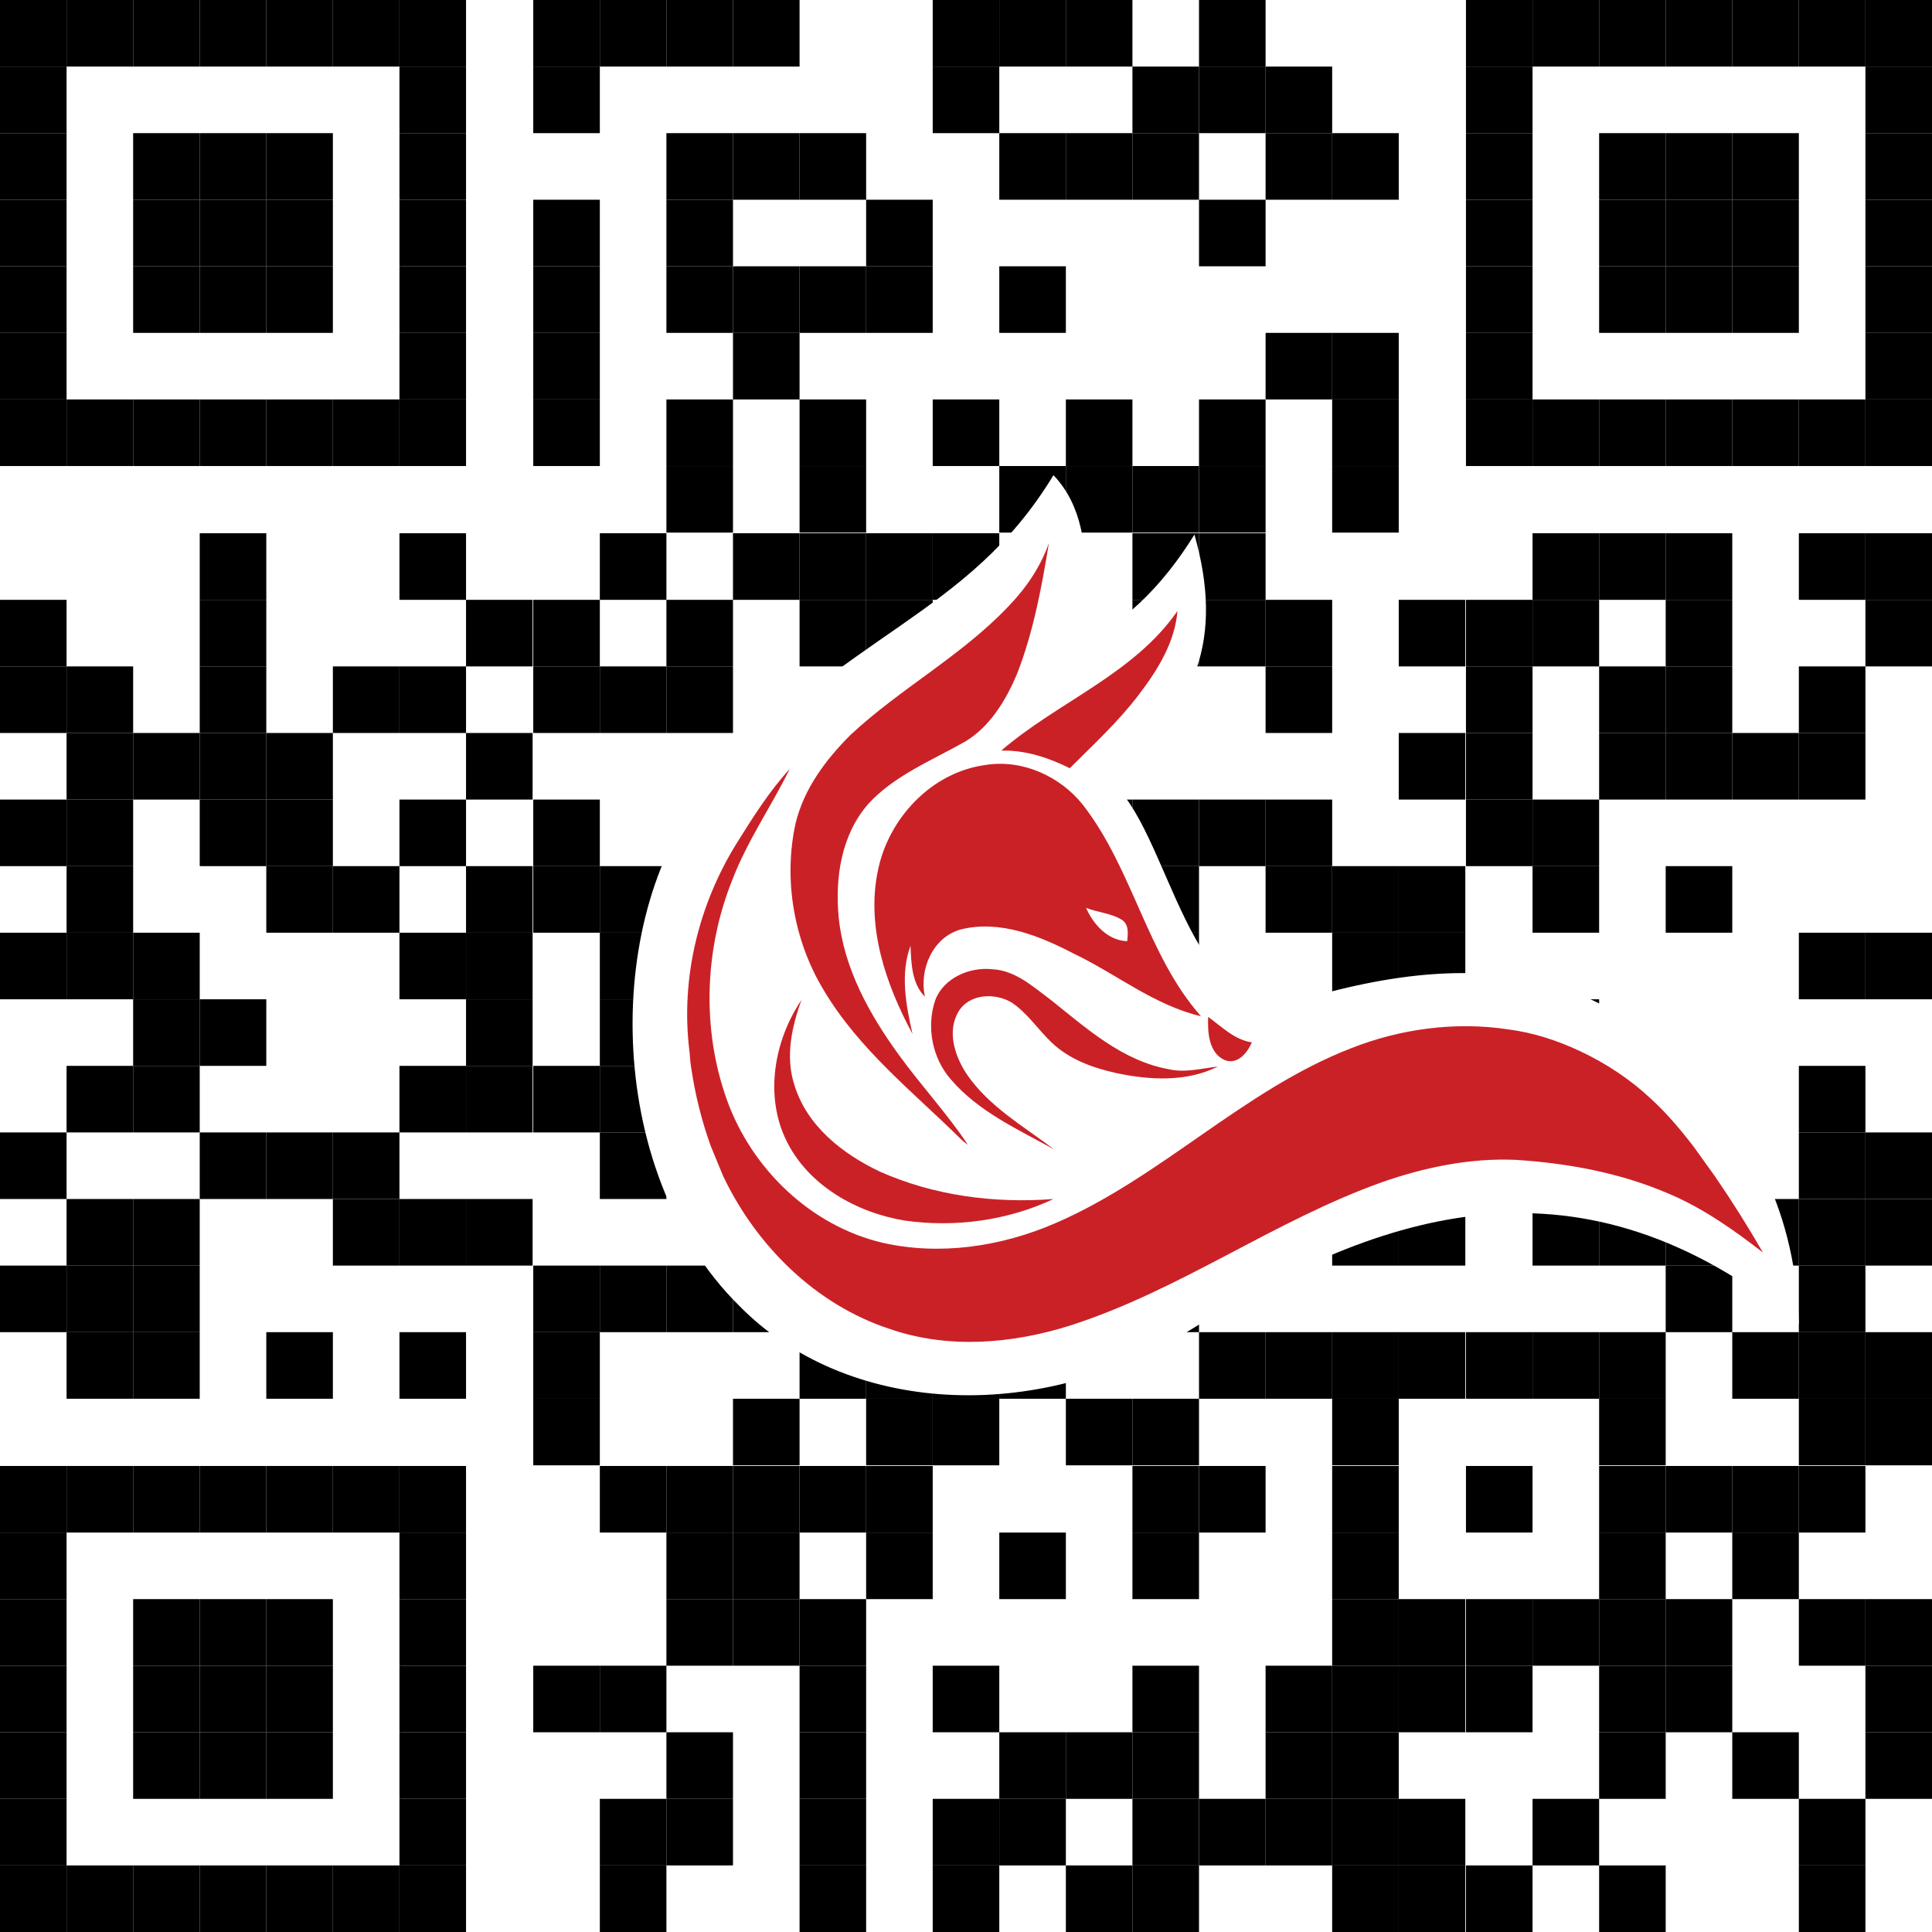 <?xml version="1.0" encoding="utf-8"?>
<!-- Generator: Adobe Illustrator 26.0.2, SVG Export Plug-In . SVG Version: 6.00 Build 0)  -->
<svg version="1.1" id="Layer_1" xmlns:ev="http://www.w3.org/2001/xml-events"
	 xmlns="http://www.w3.org/2000/svg" xmlns:xlink="http://www.w3.org/1999/xlink" x="0px" y="0px" viewBox="0 0 296 296"
	 style="enable-background:new 0 0 296 296;" xml:space="preserve">
<style type="text/css">
	.st0{fill:#FFFFFF;}
	.st1{fill:#CA2127;}
</style>
<rect x="0" y="0" class="st0" width="296" height="296"/>
<g>
	<g>
		<g>
			<rect id="p" width="10.2" height="10.2"/>
		</g>
		<g>
			<rect id="p_00000102518661090177220850000010878738186754186112_" y="10.2" width="10.2" height="10.2"/>
		</g>
		<g>
			<rect id="p_00000125571135669217678660000003570390531256670627_" y="20.4" width="10.2" height="10.2"/>
		</g>
		<g>
			<rect id="p_00000114796109306609135880000016066503926537538201_" y="30.6" width="10.2" height="10.2"/>
		</g>
		<g>
			<rect id="p_00000064351801243067122710000018091785865576765611_" y="40.8" width="10.2" height="10.2"/>
		</g>
		<g>
			<rect id="p_00000047033061133253834470000014803750628682736042_" y="51" width="10.2" height="10.2"/>
		</g>
		<g>
			<rect id="p_00000005946593105616998390000009804943478897251500_" y="61.2" width="10.2" height="10.2"/>
		</g>
		<g>
			<rect id="p_00000106146728796227544230000001957540753566832553_" y="91.9" width="10.2" height="10.2"/>
		</g>
		<g>
			<rect id="p_00000149365216784080560440000016995240653660036747_" y="102.1" width="10.2" height="10.2"/>
		</g>
		<g>
			<rect id="p_00000154386248287932385510000002978222030835527349_" y="122.5" width="10.2" height="10.2"/>
		</g>
		<g>
			<rect id="p_00000093157738473338290020000010687598542203948425_" y="142.9" width="10.2" height="10.2"/>
		</g>
		<g>
			<rect id="p_00000173119056268349670250000017655962237189343396_" y="173.5" width="10.2" height="10.2"/>
		</g>
		<g>
			<rect id="p_00000149366567150168768320000002125974478687536822_" y="193.9" width="10.2" height="10.2"/>
		</g>
		<g>
			<rect id="p_00000120534270463957184800000009047915942769493677_" y="224.6" width="10.2" height="10.2"/>
		</g>
		<g>
			<rect id="p_00000178910047959842404700000013658299988554178485_" y="234.8" width="10.2" height="10.2"/>
		</g>
		<g>
			<rect id="p_00000071544071377936035190000004337200491342238902_" y="245" width="10.2" height="10.2"/>
		</g>
		<g>
			<rect id="p_00000121962281094520626630000013197185291590985625_" y="255.2" width="10.2" height="10.2"/>
		</g>
		<g>
			<rect id="p_00000118392115638014916080000012789770225420905883_" y="265.4" width="10.2" height="10.2"/>
		</g>
		<g>
			<rect id="p_00000075873280011512616110000001337746250423578298_" y="275.6" width="10.2" height="10.2"/>
		</g>
		<g>
			<rect id="p_00000042006098729717881070000003241730756491379349_" y="285.8" width="10.2" height="10.2"/>
		</g>
		<g>
			<rect id="p_00000108301976314377972050000011584892393824278177_" x="10.2" width="10.2" height="10.2"/>
		</g>
		<g>
			<rect id="p_00000160899374780197130770000006209638358595035047_" x="10.2" y="61.2" width="10.2" height="10.2"/>
		</g>
		<g>
			<rect id="p_00000025408502244980917010000014340958331375621765_" x="10.2" y="102.1" width="10.2" height="10.2"/>
		</g>
		<g>
			<rect id="p_00000084516140813326657920000017944958649169155457_" x="10.2" y="112.3" width="10.2" height="10.2"/>
		</g>
		<g>
			<rect id="p_00000098219281029243498380000010937612527757036972_" x="10.2" y="122.5" width="10.2" height="10.2"/>
		</g>
		<g>
			<rect id="p_00000085964690593614743570000014698558272361631397_" x="10.2" y="132.7" width="10.2" height="10.2"/>
		</g>
		<g>
			<rect id="p_00000125590345615731446040000014455073202132908690_" x="10.2" y="142.9" width="10.2" height="10.2"/>
		</g>
		<g>
			<rect id="p_00000082327202772217159290000009901541445702966197_" x="10.2" y="163.3" width="10.2" height="10.2"/>
		</g>
		<g>
			<rect id="p_00000091015353559517671550000008230689115010128820_" x="10.2" y="183.7" width="10.2" height="10.2"/>
		</g>
		<g>
			<rect id="p_00000035506010677481262850000003270632782056675743_" x="10.2" y="193.9" width="10.2" height="10.2"/>
		</g>
		<g>
			<rect id="p_00000043426581860130301920000016516210393303321490_" x="10.2" y="204.1" width="10.2" height="10.2"/>
		</g>
		<g>
			<rect id="p_00000147205356568891370050000018046987187055373231_" x="10.2" y="224.6" width="10.2" height="10.2"/>
		</g>
		<g>
			<rect id="p_00000149364255454329902850000016117024894253391267_" x="10.2" y="285.8" width="10.2" height="10.2"/>
		</g>
		<g>
			<rect id="p_00000106116428982592322590000016352659627093249944_" x="20.4" width="10.2" height="10.2"/>
		</g>
		<g>
			<rect id="p_00000166665303143876486520000005272291987802777533_" x="20.4" y="20.4" width="10.2" height="10.2"/>
		</g>
		<g>
			<rect id="p_00000098218546695752919260000011722033721013058191_" x="20.4" y="30.6" width="10.2" height="10.2"/>
		</g>
		<g>
			<rect id="p_00000083796389129433445200000013815748303402527875_" x="20.4" y="40.8" width="10.2" height="10.2"/>
		</g>
		<g>
			<rect id="p_00000023257296078468302760000015013081138215644050_" x="20.4" y="61.2" width="10.2" height="10.2"/>
		</g>
		<g>
			<rect id="p_00000081615000757925711100000009398216214345258938_" x="20.4" y="112.3" width="10.2" height="10.2"/>
		</g>
		<g>
			<rect id="p_00000127749484025217873970000007786110680984965548_" x="20.4" y="142.9" width="10.2" height="10.2"/>
		</g>
		<g>
			<rect id="p_00000161633561954731672750000015775192890940380562_" x="20.4" y="153.1" width="10.2" height="10.2"/>
		</g>
		<g>
			<rect id="p_00000042010256957167834770000014129045920461490619_" x="20.4" y="163.3" width="10.2" height="10.2"/>
		</g>
		<g>
			<rect id="p_00000003804559057284039820000001699282766619007672_" x="20.4" y="183.7" width="10.2" height="10.2"/>
		</g>
		<g>
			<rect id="p_00000155829676045652160050000006429291701609048229_" x="20.4" y="193.9" width="10.2" height="10.2"/>
		</g>
		<g>
			<rect id="p_00000147936286213002131070000000564831366324474757_" x="20.4" y="204.1" width="10.2" height="10.2"/>
		</g>
		<g>
			<rect id="p_00000018218361813619379570000010566359149639378326_" x="20.4" y="224.6" width="10.2" height="10.2"/>
		</g>
		<g>
			<rect id="p_00000165237064991223533060000002296775833775379078_" x="20.4" y="245" width="10.2" height="10.2"/>
		</g>
		<g>
			<rect id="p_00000128473997994295986330000002980682635526546323_" x="20.4" y="255.2" width="10.2" height="10.2"/>
		</g>
		<g>
			<rect id="p_00000106147246182166248270000014642911218759495552_" x="20.4" y="265.4" width="10.2" height="10.2"/>
		</g>
		<g>
			<rect id="p_00000162345529275822048270000009491485418027378105_" x="20.4" y="285.8" width="10.2" height="10.2"/>
		</g>
		<g>
			<rect id="p_00000035503030128801599950000014881919598858707335_" x="30.6" width="10.2" height="10.2"/>
		</g>
		<g>
			<rect id="p_00000012438348024084888570000011653843014491539593_" x="30.6" y="20.4" width="10.2" height="10.2"/>
		</g>
		<g>
			<rect id="p_00000153706610859235273690000005400914277488810125_" x="30.6" y="30.6" width="10.2" height="10.2"/>
		</g>
		<g>
			<rect id="p_00000132048516515896550120000003080922931412050595_" x="30.6" y="40.8" width="10.2" height="10.2"/>
		</g>
		<g>
			<rect id="p_00000070838863798612347830000007684881607374663611_" x="30.6" y="61.2" width="10.2" height="10.2"/>
		</g>
		<g>
			<rect id="p_00000156563219842225945520000003356527712907269275_" x="30.6" y="81.7" width="10.2" height="10.2"/>
		</g>
		<g>
			<rect id="p_00000140006349045646606730000015777240922028013714_" x="30.6" y="91.9" width="10.2" height="10.2"/>
		</g>
		<g>
			<rect id="p_00000062878659784252014990000005214749239060440241_" x="30.6" y="102.1" width="10.2" height="10.2"/>
		</g>
		<g>
			<rect id="p_00000137101595204671998780000016956919108492216704_" x="30.6" y="112.3" width="10.2" height="10.2"/>
		</g>
		<g>
			<rect id="p_00000091723460176083075960000000099432413810207367_" x="30.6" y="122.5" width="10.2" height="10.2"/>
		</g>
		<g>
			<rect id="p_00000046341350007301394500000002349499525740418710_" x="30.6" y="153.1" width="10.2" height="10.2"/>
		</g>
		<g>
			<rect id="p_00000074409533382711700920000015653810461409025197_" x="30.6" y="173.5" width="10.2" height="10.2"/>
		</g>
		<g>
			<rect id="p_00000016053696405064964150000006136569630431277720_" x="30.6" y="224.6" width="10.2" height="10.2"/>
		</g>
		<g>
			<rect id="p_00000152949341785693085550000014489134776981779873_" x="30.6" y="245" width="10.2" height="10.2"/>
		</g>
		<g>
			<rect id="p_00000107576870885274593910000002434487874974590856_" x="30.6" y="255.2" width="10.2" height="10.2"/>
		</g>
		<g>
			<rect id="p_00000132796944333533178070000015592167816116910006_" x="30.6" y="265.4" width="10.2" height="10.2"/>
		</g>
		<g>
			<rect id="p_00000004513506936090215840000011110641603810236581_" x="30.6" y="285.8" width="10.2" height="10.2"/>
		</g>
		<g>
			<rect id="p_00000154400477725623156240000009630528446171412663_" x="40.8" width="10.2" height="10.2"/>
		</g>
		<g>
			<rect id="p_00000015350156818300029160000015021099032479293063_" x="40.8" y="20.4" width="10.2" height="10.2"/>
		</g>
		<g>
			<rect id="p_00000167377157943198860200000016851693529523561860_" x="40.8" y="30.6" width="10.2" height="10.2"/>
		</g>
		<g>
			<rect id="p_00000012432746344106527840000005794688149048115643_" x="40.8" y="40.8" width="10.2" height="10.2"/>
		</g>
		<g>
			<rect id="p_00000073721284404193167740000013396312277597916805_" x="40.8" y="61.2" width="10.2" height="10.2"/>
		</g>
		<g>
			<rect id="p_00000140005792403127575550000002754739747083365799_" x="40.8" y="112.3" width="10.2" height="10.2"/>
		</g>
		<g>
			<rect id="p_00000046316025275115737860000016936753282856222130_" x="40.8" y="122.5" width="10.2" height="10.2"/>
		</g>
		<g>
			<rect id="p_00000026848132201744202260000015790279869598724523_" x="40.8" y="132.7" width="10.2" height="10.2"/>
		</g>
		<g>
			<rect id="p_00000037684309820037892340000007958694411747673764_" x="40.8" y="173.5" width="10.2" height="10.2"/>
		</g>
		<g>
			<rect id="p_00000170962281725015850440000004730549593771851446_" x="40.8" y="204.1" width="10.2" height="10.2"/>
		</g>
		<g>
			<rect id="p_00000165232969534306012640000004457001332977074564_" x="40.8" y="224.6" width="10.2" height="10.2"/>
		</g>
		<g>
			<rect id="p_00000173862877847038498970000001841947394574895533_" x="40.8" y="245" width="10.2" height="10.2"/>
		</g>
		<g>
			<rect id="p_00000177468043859464972470000013061463120578250634_" x="40.8" y="255.2" width="10.2" height="10.2"/>
		</g>
		<g>
			<rect id="p_00000075141983427354190660000014461113058319474858_" x="40.8" y="265.4" width="10.2" height="10.2"/>
		</g>
		<g>
			<rect id="p_00000106868633578702401550000014696339453178334607_" x="40.8" y="285.8" width="10.2" height="10.2"/>
		</g>
		<g>
			<rect id="p_00000146487196153209519550000010552445602840863112_" x="51" width="10.2" height="10.2"/>
		</g>
		<g>
			<rect id="p_00000181068314784847915060000015871297294469015725_" x="51" y="61.2" width="10.2" height="10.2"/>
		</g>
		<g>
			<rect id="p_00000174576560735797635910000017342612044816284040_" x="51" y="102.1" width="10.2" height="10.2"/>
		</g>
		<g>
			<rect id="p_00000028312889245979036670000010367860085688423583_" x="51" y="132.7" width="10.2" height="10.2"/>
		</g>
		<g>
			<rect id="p_00000078745013888585398140000009706177999379596175_" x="51" y="173.5" width="10.2" height="10.2"/>
		</g>
		<g>
			<rect id="p_00000031195766614556774370000000820657687598980278_" x="51" y="183.7" width="10.2" height="10.2"/>
		</g>
		<g>
			<rect id="p_00000029042135561955824090000012470849158354588325_" x="51" y="224.6" width="10.2" height="10.2"/>
		</g>
		<g>
			<rect id="p_00000147942296786433421210000006878632012902245306_" x="51" y="285.8" width="10.2" height="10.2"/>
		</g>
		<g>
			<rect id="p_00000100382042345181035980000002869365732262548875_" x="61.2" width="10.2" height="10.2"/>
		</g>
		<g>
			<rect id="p_00000104669146376302297930000002862385430418958229_" x="61.2" y="10.2" width="10.2" height="10.2"/>
		</g>
		<g>
			<rect id="p_00000045577698600574788050000017328103815932152467_" x="61.2" y="20.4" width="10.2" height="10.2"/>
		</g>
		<g>
			<rect id="p_00000091007571864777238750000005402923702732524973_" x="61.2" y="30.6" width="10.2" height="10.2"/>
		</g>
		<g>
			<rect id="p_00000164511311734373412970000001384995098708947075_" x="61.2" y="40.8" width="10.2" height="10.2"/>
		</g>
		<g>
			<rect id="p_00000159440897300832565680000011306606050391219622_" x="61.2" y="51" width="10.2" height="10.2"/>
		</g>
		<g>
			<rect id="p_00000082354939126927803360000014052984347483430570_" x="61.2" y="61.2" width="10.2" height="10.2"/>
		</g>
		<g>
			<rect id="p_00000069385960471322122940000013311479513056434308_" x="61.2" y="81.7" width="10.2" height="10.2"/>
		</g>
		<g>
			<rect id="p_00000013873248225281082030000002134836652464015549_" x="61.2" y="102.1" width="10.2" height="10.2"/>
		</g>
		<g>
			<rect id="p_00000159438158228763843280000003494170748512746639_" x="61.2" y="122.5" width="10.2" height="10.2"/>
		</g>
		<g>
			<rect id="p_00000058550731595654274230000016288126581798334860_" x="61.2" y="142.9" width="10.2" height="10.2"/>
		</g>
		<g>
			<rect id="p_00000077294191729099561360000000595282873684160909_" x="61.2" y="163.3" width="10.2" height="10.2"/>
		</g>
		<g>
			<rect id="p_00000166648599093882898840000018035709327856970115_" x="61.2" y="183.7" width="10.2" height="10.2"/>
		</g>
		<g>
			<rect id="p_00000050638419795255381950000004530587786544162480_" x="61.2" y="204.1" width="10.2" height="10.2"/>
		</g>
		<g>
			<rect id="p_00000078026003492296561340000015447576704481149331_" x="61.2" y="224.6" width="10.2" height="10.2"/>
		</g>
		<g>
			<rect id="p_00000034806362697666802310000017848611172037025201_" x="61.2" y="234.8" width="10.2" height="10.2"/>
		</g>
		<g>
			<rect id="p_00000011024856414722968140000016049508100440429440_" x="61.2" y="245" width="10.2" height="10.2"/>
		</g>
		<g>
			<rect id="p_00000089562119116989807870000015578764988902520711_" x="61.2" y="255.2" width="10.2" height="10.2"/>
		</g>
		<g>
			<rect id="p_00000081625600227808461770000012816771429325740693_" x="61.2" y="265.4" width="10.2" height="10.2"/>
		</g>
		<g>
			<rect id="p_00000156551129068352329080000006251257806880226181_" x="61.2" y="275.6" width="10.2" height="10.2"/>
		</g>
		<g>
			<rect id="p_00000152222808241168642010000001764424880111271070_" x="61.2" y="285.8" width="10.2" height="10.2"/>
		</g>
		<g>
			<rect id="p_00000139286582216007138420000016179902380723801515_" x="71.4" y="91.9" width="10.2" height="10.2"/>
		</g>
		<g>
			<rect id="p_00000183220643101683341200000009450013331273214649_" x="71.4" y="112.3" width="10.2" height="10.2"/>
		</g>
		<g>
			<rect id="p_00000125566492914554890870000005170626454468261514_" x="71.4" y="132.7" width="10.2" height="10.2"/>
		</g>
		<g>
			<rect id="p_00000054982689008485843430000007979842861105785020_" x="71.4" y="142.9" width="10.2" height="10.2"/>
		</g>
		<g>
			<rect id="p_00000136397200687441712910000006704627831129243266_" x="71.4" y="153.1" width="10.2" height="10.2"/>
		</g>
		<g>
			<rect id="p_00000018200285004298497620000015305223707016127894_" x="71.4" y="163.3" width="10.2" height="10.2"/>
		</g>
		<g>
			<rect id="p_00000013181136068569273660000006214472562614122940_" x="71.4" y="183.7" width="10.2" height="10.2"/>
		</g>
		<g>
			<rect id="p_00000126304303090123432550000009908734853670914719_" x="81.7" width="10.2" height="10.2"/>
		</g>
		<g>
			<rect id="p_00000154405567203661527380000014218610874061624715_" x="81.7" y="10.2" width="10.2" height="10.2"/>
		</g>
		<g>
			<rect id="p_00000049911969301911245580000004636214742180134047_" x="81.7" y="30.6" width="10.2" height="10.2"/>
		</g>
		<g>
			<rect id="p_00000117638156902438289680000000369006878713272214_" x="81.7" y="40.8" width="10.2" height="10.2"/>
		</g>
		<g>
			<rect id="p_00000091015062450732117430000009493650450319886474_" x="81.7" y="51" width="10.2" height="10.2"/>
		</g>
		<g>
			<rect id="p_00000108993959282675052610000007797628210351494529_" x="81.7" y="61.2" width="10.2" height="10.2"/>
		</g>
		<g>
			<rect id="p_00000123411942793628310290000000332503050725414539_" x="81.7" y="91.9" width="10.2" height="10.2"/>
		</g>
		<g>
			<rect id="p_00000048496145694453361370000012902646850317939131_" x="81.7" y="102.1" width="10.2" height="10.2"/>
		</g>
		<g>
			<rect id="p_00000094600671412074860750000003087495201482624432_" x="81.7" y="122.5" width="10.2" height="10.2"/>
		</g>
		<g>
			<rect id="p_00000014631760976456708340000007132028340457845157_" x="81.7" y="132.7" width="10.2" height="10.2"/>
		</g>
		<g>
			<rect id="p_00000038413043139384768060000012395257830975492534_" x="81.7" y="163.3" width="10.2" height="10.2"/>
		</g>
		<g>
			<rect id="p_00000154394462492341689880000003029753287053310904_" x="81.7" y="193.9" width="10.2" height="10.2"/>
		</g>
		<g>
			<rect id="p_00000008120439401429345690000013668834493671794108_" x="81.7" y="204.1" width="10.2" height="10.2"/>
		</g>
		<g>
			<rect id="p_00000141443887555187400780000011729371049200960442_" x="81.7" y="214.3" width="10.2" height="10.2"/>
		</g>
		<g>
			<rect id="p_00000045584772601660093270000017587360415226680999_" x="81.7" y="255.2" width="10.2" height="10.2"/>
		</g>
		<g>
			<rect id="p_00000012465403366003020560000015809276291962595757_" x="91.9" width="10.2" height="10.2"/>
		</g>
		<g>
			<rect id="p_00000120549805125103822330000016220043888851007400_" x="91.9" y="81.7" width="10.2" height="10.2"/>
		</g>
		<g>
			<rect id="p_00000036215395287978625010000004245904970583289791_" x="91.9" y="102.1" width="10.2" height="10.2"/>
		</g>
		<g>
			<rect id="p_00000152226671972007399370000011774203666633733005_" x="91.9" y="132.7" width="10.2" height="10.2"/>
		</g>
		<g>
			<rect id="p_00000013886226257640791780000002915583631978200501_" x="91.9" y="142.9" width="10.2" height="10.2"/>
		</g>
		<g>
			<rect id="p_00000178184724195003112790000001575700869313134999_" x="91.9" y="153.1" width="10.2" height="10.2"/>
		</g>
		<g>
			<rect id="p_00000065051282031270626160000015401568555260598968_" x="91.9" y="163.3" width="10.2" height="10.2"/>
		</g>
		<g>
			<rect id="p_00000051383020048213724100000012897855339167117208_" x="91.9" y="173.5" width="10.2" height="10.2"/>
		</g>
		<g>
			<rect id="p_00000148624184944600152630000016798137108784338571_" x="91.9" y="193.9" width="10.2" height="10.2"/>
		</g>
		<g>
			<rect id="p_00000183224927040334761810000013858796653203295399_" x="91.9" y="224.6" width="10.2" height="10.2"/>
		</g>
		<g>
			<rect id="p_00000081650004117022143950000015571813241354277778_" x="91.9" y="255.2" width="10.2" height="10.2"/>
		</g>
		<g>
			<rect id="p_00000024723126110528037010000004398805930620098742_" x="91.9" y="275.6" width="10.2" height="10.2"/>
		</g>
		<g>
			<rect id="p_00000067947095046545619510000003012096372725933705_" x="91.9" y="285.8" width="10.2" height="10.2"/>
		</g>
		<g>
			<rect id="p_00000127023873164289135190000013785177731124061887_" x="102.1" width="10.2" height="10.2"/>
		</g>
		<g>
			<rect id="p_00000098921163419734194340000009104643174505328543_" x="102.1" y="20.4" width="10.2" height="10.2"/>
		</g>
		<g>
			<rect id="p_00000168802558053959128480000013258073486334637977_" x="102.1" y="30.6" width="10.2" height="10.2"/>
		</g>
		<g>
			<rect id="p_00000139274609451930583260000013385269131119691424_" x="102.1" y="40.8" width="10.2" height="10.2"/>
		</g>
		<g>
			<rect id="p_00000156589761577377340960000012477978295054090889_" x="102.1" y="61.2" width="10.2" height="10.2"/>
		</g>
		<g>
			<rect id="p_00000141455690149808342750000010552605714188238234_" x="102.1" y="71.4" width="10.2" height="10.2"/>
		</g>
		<g>
			<rect id="p_00000097501534783302221940000004223856248696774818_" x="102.1" y="91.9" width="10.2" height="10.2"/>
		</g>
		<g>
			<rect id="p_00000048462995462548817310000006398919108605738381_" x="102.1" y="102.1" width="10.2" height="10.2"/>
		</g>
		<g>
			<rect id="p_00000062164925006288913960000014253412093567725708_" x="102.1" y="132.7" width="10.2" height="10.2"/>
		</g>
		<g>
			<rect id="p_00000119812884683442442070000013328100638558053508_" x="102.1" y="153.1" width="10.2" height="10.2"/>
		</g>
		<g>
			<rect id="p_00000021121814915418452520000016376041859917410233_" x="102.1" y="193.9" width="10.2" height="10.2"/>
		</g>
		<g>
			<rect id="p_00000142169085997422896050000008822190476311836598_" x="102.1" y="224.6" width="10.2" height="10.2"/>
		</g>
		<g>
			<rect id="p_00000135664692035674776740000010244827511811714707_" x="102.1" y="234.8" width="10.2" height="10.2"/>
		</g>
		<g>
			<rect id="p_00000107561060596783010870000006331681659251660189_" x="102.1" y="245" width="10.2" height="10.2"/>
		</g>
		<g>
			<rect id="p_00000112605562176446336300000004346063643827576238_" x="102.1" y="265.4" width="10.2" height="10.2"/>
		</g>
		<g>
			<rect id="p_00000062870934694924837100000012200042089372296606_" x="102.1" y="275.6" width="10.2" height="10.2"/>
		</g>
		<g>
			<rect id="p_00000026140266086464952950000013944334764137019044_" x="112.3" width="10.2" height="10.2"/>
		</g>
		<g>
			<rect id="p_00000044889738558565798630000013288716803448785049_" x="112.3" y="20.4" width="10.2" height="10.2"/>
		</g>
		<g>
			<rect id="p_00000176031184769609107240000001062481674300161965_" x="112.3" y="40.8" width="10.2" height="10.2"/>
		</g>
		<g>
			<rect id="p_00000139291070399388790150000015152398490830738344_" x="112.3" y="51" width="10.2" height="10.2"/>
		</g>
		<g>
			<rect id="p_00000034060857546381274990000010190511461089440652_" x="112.3" y="81.7" width="10.2" height="10.2"/>
		</g>
		<g>
			<rect id="p_00000142146407226567945670000007116386352653749438_" x="112.3" y="122.5" width="10.2" height="10.2"/>
		</g>
		<g>
			<rect id="p_00000126304622027963686100000001614076919582133901_" x="112.3" y="132.7" width="10.2" height="10.2"/>
		</g>
		<g>
			<rect id="p_00000017502977671057058370000007579221009521258372_" x="112.3" y="142.9" width="10.2" height="10.2"/>
		</g>
		<g>
			<rect id="p_00000125595576197235937670000010529781327266318216_" x="112.3" y="153.1" width="10.2" height="10.2"/>
		</g>
		<g>
			<rect id="p_00000028290513376481915340000005004272882169581496_" x="112.3" y="163.3" width="10.2" height="10.2"/>
		</g>
		<g>
			<rect id="p_00000157274963633649863230000013474547187313684864_" x="112.3" y="193.9" width="10.2" height="10.2"/>
		</g>
		<g>
			<rect id="p_00000051371147014210671760000012548372110970253246_" x="112.3" y="214.3" width="10.2" height="10.2"/>
		</g>
		<g>
			<rect id="p_00000033340327087157298830000009481866600253226120_" x="112.3" y="224.6" width="10.2" height="10.2"/>
		</g>
		<g>
			<rect id="p_00000160879223008493561470000000063819495277614015_" x="112.3" y="234.8" width="10.2" height="10.2"/>
		</g>
		<g>
			<rect id="p_00000119839064184949029520000016274689720756263572_" x="112.3" y="245" width="10.2" height="10.2"/>
		</g>
		<g>
			<rect id="p_00000072274814526768785880000009759135469834505884_" x="122.5" y="20.4" width="10.2" height="10.2"/>
		</g>
		<g>
			<rect id="p_00000136412830944114273280000006407306981023224714_" x="122.5" y="40.8" width="10.2" height="10.2"/>
		</g>
		<g>
			<rect id="p_00000149375061345985130550000013805175846931436182_" x="122.5" y="61.2" width="10.2" height="10.2"/>
		</g>
		<g>
			<rect id="p_00000085939557323819222900000006079240240875891358_" x="122.5" y="71.4" width="10.2" height="10.2"/>
		</g>
		<g>
			<rect id="p_00000062910733080369392780000015932982237624930217_" x="122.5" y="81.7" width="10.2" height="10.2"/>
		</g>
		<g>
			<rect id="p_00000037654380596916104250000015182766405186671802_" x="122.5" y="91.9" width="10.2" height="10.2"/>
		</g>
		<g>
			<rect id="p_00000114038028061788177720000011038524237793122219_" x="122.5" y="112.3" width="10.2" height="10.2"/>
		</g>
		<g>
			<rect id="p_00000013174900085473784430000011379868745293217410_" x="122.5" y="153.1" width="10.2" height="10.2"/>
		</g>
		<g>
			<rect id="p_00000044163326376523210770000004917904360791209873_" x="122.5" y="163.3" width="10.2" height="10.2"/>
		</g>
		<g>
			<rect id="p_00000168098177578612374650000003924937661574405297_" x="122.5" y="193.9" width="10.2" height="10.2"/>
		</g>
		<g>
			<rect id="p_00000149368187360430160850000011401820650597296530_" x="122.5" y="204.1" width="10.2" height="10.2"/>
		</g>
		<g>
			<rect id="p_00000114765804827940058740000014355935080508955268_" x="122.5" y="224.6" width="10.2" height="10.2"/>
		</g>
		<g>
			<rect id="p_00000081617422650444683820000005600282174690323100_" x="122.5" y="245" width="10.2" height="10.2"/>
		</g>
		<g>
			<rect id="p_00000062886117008234608280000003937199381884926390_" x="122.5" y="255.2" width="10.2" height="10.2"/>
		</g>
		<g>
			<rect id="p_00000060711682071637692350000017067142533558774457_" x="122.5" y="265.4" width="10.2" height="10.2"/>
		</g>
		<g>
			<rect id="p_00000148647362407972049170000009254043913036178348_" x="122.5" y="275.6" width="10.2" height="10.2"/>
		</g>
		<g>
			<rect id="p_00000073718360183582372100000009410903863577253257_" x="122.5" y="285.8" width="10.2" height="10.2"/>
		</g>
		<g>
			<rect id="p_00000003069864528539004000000012369463955913957549_" x="132.7" y="30.6" width="10.2" height="10.2"/>
		</g>
		<g>
			<rect id="p_00000173864751559927805360000012064697386922279097_" x="132.7" y="40.8" width="10.2" height="10.2"/>
		</g>
		<g>
			<rect id="p_00000098930149653465724770000008083233637681657003_" x="132.7" y="81.7" width="10.2" height="10.2"/>
		</g>
		<g>
			<rect id="p_00000181778230137901492710000003722537497066129311_" x="132.7" y="91.9" width="10.2" height="10.2"/>
		</g>
		<g>
			<rect id="p_00000133500649146629114070000017392456729029823665_" x="132.7" y="112.3" width="10.2" height="10.2"/>
		</g>
		<g>
			<rect id="p_00000149363276123025912590000013807628550379505303_" x="132.7" y="132.7" width="10.2" height="10.2"/>
		</g>
		<g>
			<rect id="p_00000005962589578655515050000007197803016270905764_" x="132.7" y="142.9" width="10.2" height="10.2"/>
		</g>
		<g>
			<rect id="p_00000071555464897909405590000017777798450250417307_" x="132.7" y="193.9" width="10.2" height="10.2"/>
		</g>
		<g>
			<rect id="p_00000093163200284344076020000017954363266587196076_" x="132.7" y="204.1" width="10.2" height="10.2"/>
		</g>
		<g>
			<rect id="p_00000062880215780029896540000004157789202239765177_" x="132.7" y="214.3" width="10.2" height="10.2"/>
		</g>
		<g>
			<rect id="p_00000171714331218022443290000003215942061034825604_" x="132.7" y="224.6" width="10.2" height="10.2"/>
		</g>
		<g>
			<rect id="p_00000119801348635349644850000016310887607297203614_" x="132.7" y="234.8" width="10.2" height="10.2"/>
		</g>
		<g>
			<rect id="p_00000080899098744004661950000002574302142271979675_" x="142.9" width="10.2" height="10.2"/>
		</g>
		<g>
			<rect id="p_00000183216458996793879070000008982289736396566943_" x="142.9" y="10.2" width="10.2" height="10.2"/>
		</g>
		<g>
			<rect id="p_00000168080456431855621320000012788460185259335053_" x="142.9" y="61.2" width="10.2" height="10.2"/>
		</g>
		<g>
			<rect id="p_00000120560459165643415610000013211003076890615690_" x="142.9" y="81.7" width="10.2" height="10.2"/>
		</g>
		<g>
			<rect id="p_00000142155134174990022370000015519627721214698393_" x="142.9" y="153.1" width="10.2" height="10.2"/>
		</g>
		<g>
			<rect id="p_00000132802724044873845840000001128419759528542117_" x="142.9" y="163.3" width="10.2" height="10.2"/>
		</g>
		<g>
			<rect id="p_00000119836081636299334360000014344075800587923100_" x="142.9" y="183.7" width="10.2" height="10.2"/>
		</g>
		<g>
			<rect id="p_00000143580152152041823830000007616407344095732625_" x="142.9" y="204.1" width="10.2" height="10.2"/>
		</g>
		<g>
			<rect id="p_00000047025373332228185100000010447613637974233528_" x="142.9" y="214.3" width="10.2" height="10.2"/>
		</g>
		<g>
			<rect id="p_00000076574993255116788200000013769347305640079806_" x="142.9" y="255.2" width="10.2" height="10.2"/>
		</g>
		<g>
			<rect id="p_00000105389087845739285450000000464504947415071916_" x="142.9" y="275.6" width="10.2" height="10.2"/>
		</g>
		<g>
			<rect id="p_00000098217833118521025610000012758443160209960373_" x="142.9" y="285.8" width="10.2" height="10.2"/>
		</g>
		<g>
			<rect id="p_00000166666517354167252790000013477269405025695412_" x="153.1" width="10.2" height="10.2"/>
		</g>
		<g>
			<rect id="p_00000120528710600191931940000004790191682735701413_" x="153.1" y="20.4" width="10.2" height="10.2"/>
		</g>
		<g>
			<rect id="p_00000036946678974582545320000009080786279992201403_" x="153.1" y="40.8" width="10.2" height="10.2"/>
		</g>
		<g>
			<rect id="p_00000062879060508394603010000018090893486997664935_" x="153.1" y="71.4" width="10.2" height="10.2"/>
		</g>
		<g>
			<rect id="p_00000026880652343632298950000013531144432677420964_" x="153.1" y="91.9" width="10.2" height="10.2"/>
		</g>
		<g>
			<rect id="p_00000038390595481967982500000012624275115308334488_" x="153.1" y="102.1" width="10.2" height="10.2"/>
		</g>
		<g>
			<rect id="p_00000016066898292559303090000007195052637066559383_" x="153.1" y="122.5" width="10.2" height="10.2"/>
		</g>
		<g>
			<rect id="p_00000003087412453018149660000004355316848693197496_" x="153.1" y="153.1" width="10.2" height="10.2"/>
		</g>
		<g>
			<rect id="p_00000157990120816433727550000010634353914477543323_" x="153.1" y="163.3" width="10.2" height="10.2"/>
		</g>
		<g>
			<rect id="p_00000052106346303810182490000006742698588478907054_" x="153.1" y="173.5" width="10.2" height="10.2"/>
		</g>
		<g>
			<rect id="p_00000005224570220607872410000008767971697290175884_" x="153.1" y="183.7" width="10.2" height="10.2"/>
		</g>
		<g>
			<rect id="p_00000055667699818841143520000003022087119149597576_" x="153.1" y="204.1" width="10.2" height="10.2"/>
		</g>
		<g>
			<rect id="p_00000060738656577330366320000000473276142935332019_" x="153.1" y="234.8" width="10.2" height="10.2"/>
		</g>
		<g>
			<rect id="p_00000165236106447353815920000005153627776088495259_" x="153.1" y="265.4" width="10.2" height="10.2"/>
		</g>
		<g>
			<rect id="p_00000063625109842647464770000016177066882823256749_" x="153.1" y="275.6" width="10.2" height="10.2"/>
		</g>
		<g>
			<rect id="p_00000152265664577569122540000016165243552564388543_" x="163.3" width="10.2" height="10.2"/>
		</g>
		<g>
			<rect id="p_00000129184718735121724030000002914260358818247808_" x="163.3" y="20.4" width="10.2" height="10.2"/>
		</g>
		<g>
			<rect id="p_00000169537483543332523420000018187179267278150584_" x="163.3" y="61.2" width="10.2" height="10.2"/>
		</g>
		<g>
			<rect id="p_00000003820117224270298070000001275642521555493562_" x="163.3" y="71.4" width="10.2" height="10.2"/>
		</g>
		<g>
			<rect id="p_00000158748415451816720450000007540141012130404510_" x="163.3" y="122.5" width="10.2" height="10.2"/>
		</g>
		<g>
			<rect id="p_00000096760473553661730140000006402426658433064357_" x="163.3" y="132.7" width="10.2" height="10.2"/>
		</g>
		<g>
			<rect id="p_00000119817217052183941000000012974049928715738804_" x="163.3" y="163.3" width="10.2" height="10.2"/>
		</g>
		<g>
			<rect id="p_00000016797682814619951380000010758915274971950226_" x="163.3" y="173.5" width="10.2" height="10.2"/>
		</g>
		<g>
			<rect id="p_00000072999551843018392030000012101377979698097551_" x="163.3" y="183.7" width="10.2" height="10.2"/>
		</g>
		<g>
			<rect id="p_00000022537204285720507550000000985744383971257769_" x="163.3" y="214.3" width="10.2" height="10.2"/>
		</g>
		<g>
			<rect id="p_00000071519358388626910490000008377249505961625220_" x="163.3" y="265.4" width="10.2" height="10.2"/>
		</g>
		<g>
			<rect id="p_00000081607592333418781580000001410141553593991566_" x="163.3" y="285.8" width="10.2" height="10.2"/>
		</g>
		<g>
			<rect id="p_00000050656265382129227590000001338752013813995419_" x="173.5" y="10.2" width="10.2" height="10.2"/>
		</g>
		<g>
			<rect id="p_00000001625302145551984720000010100589198704203665_" x="173.5" y="20.4" width="10.2" height="10.2"/>
		</g>
		<g>
			<rect id="p_00000126303123030079090340000014515712041988090757_" x="173.5" y="71.4" width="10.2" height="10.2"/>
		</g>
		<g>
			<rect id="p_00000123431467620083876810000003160293969549278370_" x="173.5" y="81.7" width="10.2" height="10.2"/>
		</g>
		<g>
			<rect id="p_00000023981777827206778790000002383240935519179158_" x="173.5" y="91.9" width="10.2" height="10.2"/>
		</g>
		<g>
			<rect id="p_00000120558305323539516680000001993768916389717900_" x="173.5" y="122.5" width="10.2" height="10.2"/>
		</g>
		<g>
			<rect id="p_00000039856725611981328700000016374849008521005758_" x="173.5" y="132.7" width="10.2" height="10.2"/>
		</g>
		<g>
			<rect id="p_00000024691430920995788190000005924115343726025353_" x="173.5" y="142.9" width="10.2" height="10.2"/>
		</g>
		<g>
			<rect id="p_00000181060567044701761160000017502916289239755417_" x="173.5" y="153.1" width="10.2" height="10.2"/>
		</g>
		<g>
			<rect id="p_00000103965360277043966520000017938057691566225303_" x="173.5" y="183.7" width="10.2" height="10.2"/>
		</g>
		<g>
			<rect id="p_00000106862541916573280570000016332549862372292002_" x="173.5" y="193.9" width="10.2" height="10.2"/>
		</g>
		<g>
			<rect id="p_00000058590414186303386450000013311146895557922487_" x="173.5" y="214.3" width="10.2" height="10.2"/>
		</g>
		<g>
			<rect id="p_00000050622538109747331920000011426909562232423300_" x="173.5" y="224.6" width="10.2" height="10.2"/>
		</g>
		<g>
			<rect id="p_00000008125011522639741260000002373435422503535531_" x="173.5" y="234.8" width="10.2" height="10.2"/>
		</g>
		<g>
			<rect id="p_00000083081409110984813850000001285629236883194799_" x="173.5" y="255.2" width="10.2" height="10.2"/>
		</g>
		<g>
			<rect id="p_00000083051882052922587080000018102405464467311796_" x="173.5" y="265.4" width="10.2" height="10.2"/>
		</g>
		<g>
			<rect id="p_00000147216687599755954240000004181463116292935062_" x="173.5" y="275.6" width="10.2" height="10.2"/>
		</g>
		<g>
			<rect id="p_00000018231209607057648530000009286306360651405238_" x="173.5" y="285.8" width="10.2" height="10.2"/>
		</g>
		<g>
			<rect id="p_00000170272964806279482080000014615721951667598989_" x="183.7" width="10.2" height="10.2"/>
		</g>
		<g>
			<rect id="p_00000010287701706400438340000015376792761413013128_" x="183.7" y="10.2" width="10.2" height="10.2"/>
		</g>
		<g>
			<rect id="p_00000158735565870177143960000010471389606550144896_" x="183.7" y="30.6" width="10.2" height="10.2"/>
		</g>
		<g>
			<rect id="p_00000146467351110813041150000017874185325075756207_" x="183.7" y="61.2" width="10.2" height="10.2"/>
		</g>
		<g>
			<rect id="p_00000135683367593332376130000017182245284028000191_" x="183.7" y="71.4" width="10.2" height="10.2"/>
		</g>
		<g>
			<rect id="p_00000101077366690637982950000001443505877238047921_" x="183.7" y="81.7" width="10.2" height="10.2"/>
		</g>
		<g>
			<rect id="p_00000116940261985509581190000006860341495044395938_" x="183.7" y="91.9" width="10.2" height="10.2"/>
		</g>
		<g>
			<rect id="p_00000042723150322328662040000008119008304163639223_" x="183.7" y="122.5" width="10.2" height="10.2"/>
		</g>
		<g>
			<rect id="p_00000090255921656341070720000017890677338521878454_" x="183.7" y="173.5" width="10.2" height="10.2"/>
		</g>
		<g>
			<rect id="p_00000047750940085435316580000010681018208765640075_" x="183.7" y="204.1" width="10.2" height="10.2"/>
		</g>
		<g>
			<rect id="p_00000042704311549747574840000009381925152767699589_" x="183.7" y="224.6" width="10.2" height="10.2"/>
		</g>
		<g>
			<rect id="p_00000147187381499731381690000011735570981094366336_" x="183.7" y="275.6" width="10.2" height="10.2"/>
		</g>
		<g>
			<rect id="p_00000044873580185337644720000004420441302779207343_" x="193.9" y="10.2" width="10.2" height="10.2"/>
		</g>
		<g>
			<rect id="p_00000152978297966781419220000006538263738702495398_" x="193.9" y="20.4" width="10.2" height="10.2"/>
		</g>
		<g>
			<rect id="p_00000141420572630594099500000007937862315850884018_" x="193.9" y="51" width="10.2" height="10.2"/>
		</g>
		<g>
			<rect id="p_00000004523671981666680420000003588237001359335082_" x="193.9" y="91.9" width="10.2" height="10.2"/>
		</g>
		<g>
			<rect id="p_00000122719631418759132680000007343903062118694528_" x="193.9" y="102.1" width="10.2" height="10.2"/>
		</g>
		<g>
			<rect id="p_00000085957697250978735370000012455861790782249396_" x="193.9" y="122.5" width="10.2" height="10.2"/>
		</g>
		<g>
			<rect id="p_00000081635198694152523730000003598577421977690546_" x="193.9" y="132.7" width="10.2" height="10.2"/>
		</g>
		<g>
			<rect id="p_00000068667514799479791720000000475450604582510748_" x="193.9" y="163.3" width="10.2" height="10.2"/>
		</g>
		<g>
			<rect id="p_00000106111451400081598670000016009700199159017652_" x="193.9" y="204.1" width="10.2" height="10.2"/>
		</g>
		<g>
			<rect id="p_00000067949534790884039010000016267145567811677079_" x="193.9" y="255.2" width="10.2" height="10.2"/>
		</g>
		<g>
			<rect id="p_00000080172569207634469540000017813950944435920002_" x="193.9" y="265.4" width="10.2" height="10.2"/>
		</g>
		<g>
			<rect id="p_00000066501728822819030890000006382882612621462966_" x="193.9" y="275.6" width="10.2" height="10.2"/>
		</g>
		<g>
			<rect id="p_00000173868904668104576020000005489879090973762234_" x="204.1" y="20.4" width="10.2" height="10.2"/>
		</g>
		<g>
			<rect id="p_00000058582956007115395710000014826976796971732103_" x="204.1" y="51" width="10.2" height="10.2"/>
		</g>
		<g>
			<rect id="p_00000055673831840337128390000010479471813134781609_" x="204.1" y="61.2" width="10.2" height="10.2"/>
		</g>
		<g>
			<rect id="p_00000154426298544795316050000015411577302363584182_" x="204.1" y="71.4" width="10.2" height="10.2"/>
		</g>
		<g>
			<rect id="p_00000129182900746866390290000017601113830865045673_" x="204.1" y="132.7" width="10.2" height="10.2"/>
		</g>
		<g>
			<rect id="p_00000137831449545867316380000004671738299510335930_" x="204.1" y="142.9" width="10.2" height="10.2"/>
		</g>
		<g>
			<rect id="p_00000150075407359450176750000016913860055227338884_" x="204.1" y="163.3" width="10.2" height="10.2"/>
		</g>
		<g>
			<rect id="p_00000078739080491071134130000017851346143274539934_" x="204.1" y="173.5" width="10.2" height="10.2"/>
		</g>
		<g>
			<rect id="p_00000160182812750710575470000000734849689017687462_" x="204.1" y="183.7" width="10.2" height="10.2"/>
		</g>
		<g>
			<rect id="p_00000168811795725112710180000007136502573917864380_" x="204.1" y="204.1" width="10.2" height="10.2"/>
		</g>
		<g>
			<rect id="p_00000009576582569355955940000011229911565173110192_" x="204.1" y="214.3" width="10.2" height="10.2"/>
		</g>
		<g>
			<rect id="p_00000136382958385533386780000007849919063815978122_" x="204.1" y="224.6" width="10.2" height="10.2"/>
		</g>
		<g>
			<rect id="p_00000034804980379041175090000011201494938056129436_" x="204.1" y="234.8" width="10.2" height="10.2"/>
		</g>
		<g>
			<rect id="p_00000042694174974899986790000013976818122799646861_" x="204.1" y="245" width="10.2" height="10.2"/>
		</g>
		<g>
			<rect id="p_00000040563862689972536320000005353324136331260066_" x="204.1" y="255.2" width="10.2" height="10.2"/>
		</g>
		<g>
			<rect id="p_00000065044532995481297710000011393063160325636501_" x="204.1" y="265.4" width="10.2" height="10.2"/>
		</g>
		<g>
			<rect id="p_00000091727576264098976230000008138832247660574870_" x="204.1" y="275.6" width="10.2" height="10.2"/>
		</g>
		<g>
			<rect id="p_00000016034893541754340370000016745398574409511813_" x="204.1" y="285.8" width="10.2" height="10.2"/>
		</g>
		<g>
			<rect id="p_00000038391466118528249770000010016915902539117699_" x="214.3" y="91.9" width="10.2" height="10.2"/>
		</g>
		<g>
			<rect id="p_00000150802403149894051230000011410154758200439443_" x="214.3" y="112.3" width="10.2" height="10.2"/>
		</g>
		<g>
			<rect id="p_00000143587455017561394830000005656279622569880463_" x="214.3" y="132.7" width="10.2" height="10.2"/>
		</g>
		<g>
			<rect id="p_00000068638761983980158190000014871359166560160159_" x="214.3" y="142.9" width="10.2" height="10.2"/>
		</g>
		<g>
			<rect id="p_00000065779737036494082120000000380536135162550149_" x="214.3" y="153.1" width="10.2" height="10.2"/>
		</g>
		<g>
			<rect id="p_00000161591961773533048390000018343398404393800620_" x="214.3" y="163.3" width="10.2" height="10.2"/>
		</g>
		<g>
			<rect id="p_00000157309416653428076570000013206232129128450456_" x="214.3" y="173.5" width="10.2" height="10.2"/>
		</g>
		<g>
			<rect id="p_00000090253904502911847110000004529324755575219113_" x="214.3" y="183.7" width="10.2" height="10.2"/>
		</g>
		<g>
			<rect id="p_00000040556192593471360660000014721683220184080518_" x="214.3" y="204.1" width="10.2" height="10.2"/>
		</g>
		<g>
			<rect id="p_00000183237650566207409510000012734273118544959120_" x="214.3" y="245" width="10.2" height="10.2"/>
		</g>
		<g>
			<rect id="p_00000155865660269732010970000003719943899393466553_" x="214.3" y="255.2" width="10.2" height="10.2"/>
		</g>
		<g>
			<rect id="p_00000101080918134876248790000003368475173484935093_" x="214.3" y="275.6" width="10.2" height="10.2"/>
		</g>
		<g>
			<rect id="p_00000012442449248981731470000003845337579473039270_" x="214.3" y="285.8" width="10.2" height="10.2"/>
		</g>
		<g>
			<rect id="p_00000173873253892259417760000006310028259373647241_" x="224.6" width="10.2" height="10.2"/>
		</g>
		<g>
			<rect id="p_00000145037973690367093110000006711141594972802993_" x="224.6" y="10.2" width="10.2" height="10.2"/>
		</g>
		<g>
			<rect id="p_00000049211940587239907500000011923982803590160019_" x="224.6" y="20.4" width="10.2" height="10.2"/>
		</g>
		<g>
			<rect id="p_00000088105822384601874590000001489015040939845269_" x="224.6" y="30.6" width="10.2" height="10.2"/>
		</g>
		<g>
			<rect id="p_00000096766857035768430020000013242242473632065190_" x="224.6" y="40.8" width="10.2" height="10.2"/>
		</g>
		<g>
			<rect id="p_00000170240035365469514730000017966260146585892753_" x="224.6" y="51" width="10.2" height="10.2"/>
		</g>
		<g>
			<rect id="p_00000147910180548154285880000000074768336783017127_" x="224.6" y="61.2" width="10.2" height="10.2"/>
		</g>
		<g>
			<rect id="p_00000124865211975295302920000013567272817046564771_" x="224.6" y="91.9" width="10.2" height="10.2"/>
		</g>
		<g>
			<rect id="p_00000173145984574879086480000011386394294355791507_" x="224.6" y="102.1" width="10.2" height="10.2"/>
		</g>
		<g>
			<rect id="p_00000051380743348963383210000001510515547562162821_" x="224.6" y="112.3" width="10.2" height="10.2"/>
		</g>
		<g>
			<rect id="p_00000069384147532292992920000003926514474804039064_" x="224.6" y="122.5" width="10.2" height="10.2"/>
		</g>
		<g>
			<rect id="p_00000071517231939381241300000000102302236444545920_" x="224.6" y="153.1" width="10.2" height="10.2"/>
		</g>
		<g>
			<rect id="p_00000003075598963760154930000002070782586349688232_" x="224.6" y="173.5" width="10.2" height="10.2"/>
		</g>
		<g>
			<rect id="p_00000140694118510378916170000015569358182439602603_" x="224.6" y="204.1" width="10.2" height="10.2"/>
		</g>
		<g>
			<rect id="p_00000162319550161830738510000012168150450739588020_" x="224.6" y="224.6" width="10.2" height="10.2"/>
		</g>
		<g>
			<rect id="p_00000142140887022170980190000012529472100712705710_" x="224.6" y="245" width="10.2" height="10.2"/>
		</g>
		<g>
			<rect id="p_00000057849166644209318700000006830585206569207976_" x="224.6" y="255.2" width="10.2" height="10.2"/>
		</g>
		<g>
			<rect id="p_00000106840376796006265290000016233496705849406888_" x="224.6" y="285.8" width="10.2" height="10.2"/>
		</g>
		<g>
			<rect id="p_00000105398828938536424820000009536501667546031796_" x="234.8" width="10.2" height="10.2"/>
		</g>
		<g>
			<rect id="p_00000082335716811639035190000014201961716658103433_" x="234.8" y="61.2" width="10.2" height="10.2"/>
		</g>
		<g>
			<rect id="p_00000074409798607229774720000004610733656390252941_" x="234.8" y="81.7" width="10.2" height="10.2"/>
		</g>
		<g>
			<rect id="p_00000100382668672778880780000015346069924166339210_" x="234.8" y="91.9" width="10.2" height="10.2"/>
		</g>
		<g>
			<rect id="p_00000162328039617689789660000013526234303600877464_" x="234.8" y="122.5" width="10.2" height="10.2"/>
		</g>
		<g>
			<rect id="p_00000044891821456408263470000001138120262511824030_" x="234.8" y="132.7" width="10.2" height="10.2"/>
		</g>
		<g>
			<rect id="p_00000013914754993405817830000014347988244387552175_" x="234.8" y="153.1" width="10.2" height="10.2"/>
		</g>
		<g>
			<rect id="p_00000131363911457226793470000013479479843874377358_" x="234.8" y="163.3" width="10.2" height="10.2"/>
		</g>
		<g>
			<rect id="p_00000032651073419846669430000000657478374748372620_" x="234.8" y="173.5" width="10.2" height="10.2"/>
		</g>
		<g>
			<rect id="p_00000174584481096986594250000000841747774570452402_" x="234.8" y="183.7" width="10.2" height="10.2"/>
		</g>
		<g>
			<rect id="p_00000000209925705438701870000016396660864421178026_" x="234.8" y="204.1" width="10.2" height="10.2"/>
		</g>
		<g>
			<rect id="p_00000059296536158461983470000000612702385099204228_" x="234.8" y="245" width="10.2" height="10.2"/>
		</g>
		<g>
			<rect id="p_00000080922133782299340550000003395460570476703387_" x="234.8" y="275.6" width="10.2" height="10.2"/>
		</g>
		<g>
			<rect id="p_00000081613010134196411930000017938550864197723805_" x="245" width="10.2" height="10.2"/>
		</g>
		<g>
			<rect id="p_00000102521137298700287510000000521692769779095965_" x="245" y="20.4" width="10.2" height="10.2"/>
		</g>
		<g>
			<rect id="p_00000092433066867221761460000007123538414416975034_" x="245" y="30.6" width="10.2" height="10.2"/>
		</g>
		<g>
			<rect id="p_00000138537641135924617930000003420376599264700812_" x="245" y="40.8" width="10.2" height="10.2"/>
		</g>
		<g>
			<rect id="p_00000114074199593447601070000014885199489948609666_" x="245" y="61.2" width="10.2" height="10.2"/>
		</g>
		<g>
			<rect id="p_00000170252816218237009970000000710832753755359662_" x="245" y="81.7" width="10.2" height="10.2"/>
		</g>
		<g>
			<rect id="p_00000155124458701106656000000013959437583643061635_" x="245" y="102.1" width="10.2" height="10.2"/>
		</g>
		<g>
			<rect id="p_00000028306983541951594050000003616896417145285783_" x="245" y="112.3" width="10.2" height="10.2"/>
		</g>
		<g>
			<rect id="p_00000152244092739657570090000005859350995210167968_" x="245" y="183.7" width="10.2" height="10.2"/>
		</g>
		<g>
			<rect id="p_00000172414690206156499810000017319147436602436002_" x="245" y="204.1" width="10.2" height="10.2"/>
		</g>
		<g>
			<rect id="p_00000085947597421793448210000011592955711746072762_" x="245" y="214.3" width="10.2" height="10.2"/>
		</g>
		<g>
			<rect id="p_00000035530479543891686970000014919141678376609468_" x="245" y="224.6" width="10.2" height="10.2"/>
		</g>
		<g>
			<rect id="p_00000129178954948662929500000016281441067932329640_" x="245" y="234.8" width="10.2" height="10.2"/>
		</g>
		<g>
			<rect id="p_00000068662089130804236280000018270558696726117025_" x="245" y="245" width="10.2" height="10.2"/>
		</g>
		<g>
			<rect id="p_00000044155162647599992180000013980932137369691828_" x="245" y="255.2" width="10.2" height="10.2"/>
		</g>
		<g>
			<rect id="p_00000091706109020808214430000012573657858000175489_" x="245" y="265.4" width="10.2" height="10.2"/>
		</g>
		<g>
			<rect id="p_00000137833451729532896620000005024134100630443923_" x="245" y="285.8" width="10.2" height="10.2"/>
		</g>
		<g>
			<rect id="p_00000081639888087060661120000003319004436597067943_" x="255.2" width="10.2" height="10.2"/>
		</g>
		<g>
			<rect id="p_00000111170224937871790630000005341806357734757269_" x="255.2" y="20.4" width="10.2" height="10.2"/>
		</g>
		<g>
			<rect id="p_00000153663152287340593310000007023885140840857001_" x="255.2" y="30.6" width="10.2" height="10.2"/>
		</g>
		<g>
			<rect id="p_00000018920286654307872200000002920602263302186666_" x="255.2" y="40.8" width="10.2" height="10.2"/>
		</g>
		<g>
			<rect id="p_00000073693941028367540880000007390964341203619726_" x="255.2" y="61.2" width="10.2" height="10.2"/>
		</g>
		<g>
			<rect id="p_00000140014143633288506530000000271094823868040594_" x="255.2" y="81.7" width="10.2" height="10.2"/>
		</g>
		<g>
			<rect id="p_00000088852184818047758380000000454455663984520579_" x="255.2" y="91.9" width="10.2" height="10.2"/>
		</g>
		<g>
			<rect id="p_00000004540024151776883170000000283729118973344170_" x="255.2" y="102.1" width="10.2" height="10.2"/>
		</g>
		<g>
			<rect id="p_00000137816888144402182470000008644979161378661560_" x="255.2" y="112.3" width="10.2" height="10.2"/>
		</g>
		<g>
			<rect id="p_00000141425327660429264610000015539475240188233911_" x="255.2" y="132.7" width="10.2" height="10.2"/>
		</g>
		<g>
			<rect id="p_00000044149348703458439540000016632151833518950549_" x="255.2" y="183.7" width="10.2" height="10.2"/>
		</g>
		<g>
			<rect id="p_00000102542152265720125670000014781033627185693373_" x="255.2" y="193.9" width="10.2" height="10.2"/>
		</g>
		<g>
			<rect id="p_00000134223410215499399700000002739295574740588471_" x="255.2" y="224.6" width="10.2" height="10.2"/>
		</g>
		<g>
			<rect id="p_00000116922174050590798700000017548087663660582274_" x="255.2" y="245" width="10.2" height="10.2"/>
		</g>
		<g>
			<rect id="p_00000003823418211666188130000014674390250878260157_" x="255.2" y="255.2" width="10.2" height="10.2"/>
		</g>
		<g>
			<rect id="p_00000088091862429278847980000016236575571708869269_" x="265.4" width="10.2" height="10.2"/>
		</g>
		<g>
			<rect id="p_00000128451354699239738930000003920630391768025016_" x="265.4" y="20.4" width="10.2" height="10.2"/>
		</g>
		<g>
			<rect id="p_00000090268972515473202900000007709065251281919380_" x="265.4" y="30.6" width="10.2" height="10.2"/>
		</g>
		<g>
			<rect id="p_00000057137974464420492900000015556797885946998153_" x="265.4" y="40.8" width="10.2" height="10.2"/>
		</g>
		<g>
			<rect id="p_00000140723866803984031040000007142654612939190712_" x="265.4" y="61.2" width="10.2" height="10.2"/>
		</g>
		<g>
			<rect id="p_00000034077731456720358570000007342530636209953960_" x="265.4" y="112.3" width="10.2" height="10.2"/>
		</g>
		<g>
			<rect id="p_00000098205513106717379510000000968349499471318940_" x="265.4" y="183.7" width="10.2" height="10.2"/>
		</g>
		<g>
			<rect id="p_00000183947596491588310790000007645760066776679564_" x="265.4" y="204.1" width="10.2" height="10.2"/>
		</g>
		<g>
			<rect id="p_00000021107938056838433200000001488590207672341138_" x="265.4" y="224.6" width="10.2" height="10.2"/>
		</g>
		<g>
			<rect id="p_00000013190824491241400480000010307006668808705415_" x="265.4" y="234.8" width="10.2" height="10.2"/>
		</g>
		<g>
			<rect id="p_00000080202598447310648460000018359444899137365170_" x="265.4" y="265.4" width="10.2" height="10.2"/>
		</g>
		<g>
			<rect id="p_00000178206444589110909550000008342579777155487928_" x="275.6" width="10.2" height="10.2"/>
		</g>
		<g>
			<rect id="p_00000101100936818922133610000018437089469589467564_" x="275.6" y="61.2" width="10.2" height="10.2"/>
		</g>
		<g>
			<rect id="p_00000104685718268459400190000008725166833879663522_" x="275.6" y="81.7" width="10.2" height="10.2"/>
		</g>
		<g>
			<rect id="p_00000169519534960558143830000016916507162179560328_" x="275.6" y="102.1" width="10.2" height="10.2"/>
		</g>
		<g>
			<rect id="p_00000026136400877624514000000002116391187736833210_" x="275.6" y="112.3" width="10.2" height="10.2"/>
		</g>
		<g>
			<rect id="p_00000165236350935030363110000016802155546176524449_" x="275.6" y="142.9" width="10.2" height="10.2"/>
		</g>
		<g>
			<rect id="p_00000138533780666917417820000010885339080174738623_" x="275.6" y="163.3" width="10.2" height="10.2"/>
		</g>
		<g>
			<rect id="p_00000103229433542957869210000013011688261068962231_" x="275.6" y="173.5" width="10.2" height="10.2"/>
		</g>
		<g>
			<rect id="p_00000141433743755518381730000000382487721568040581_" x="275.6" y="183.7" width="10.2" height="10.2"/>
		</g>
		<g>
			<rect id="p_00000059285763255638828080000002651400089523132344_" x="275.6" y="193.9" width="10.2" height="10.2"/>
		</g>
		<g>
			<rect id="p_00000008869746185802159700000010881869114020213165_" x="275.6" y="204.1" width="10.2" height="10.2"/>
		</g>
		<g>
			<rect id="p_00000067936101959328511500000016292935988893238454_" x="275.6" y="214.3" width="10.2" height="10.2"/>
		</g>
		<g>
			<rect id="p_00000169545789942695593550000005300043907279509423_" x="275.6" y="224.6" width="10.2" height="10.2"/>
		</g>
		<g>
			<rect id="p_00000174599625673188393200000009624543378806324868_" x="275.6" y="245" width="10.2" height="10.2"/>
		</g>
		<g>
			<rect id="p_00000183928153689871006260000017451126517109298861_" x="275.6" y="275.6" width="10.2" height="10.2"/>
		</g>
		<g>
			<rect id="p_00000020356939204915843480000011160297551927869327_" x="275.6" y="285.8" width="10.2" height="10.2"/>
		</g>
		<g>
			<rect id="p_00000181055096940320218110000008288971666766284936_" x="285.8" width="10.2" height="10.2"/>
		</g>
		<g>
			<rect id="p_00000156547627929505047500000005349657060734914947_" x="285.8" y="10.2" width="10.2" height="10.2"/>
		</g>
		<g>
			<rect id="p_00000173872722603120160400000004458747471820692917_" x="285.8" y="20.4" width="10.2" height="10.2"/>
		</g>
		<g>
			<rect id="p_00000065754815739168626400000017643579093646304402_" x="285.8" y="30.6" width="10.2" height="10.2"/>
		</g>
		<g>
			<rect id="p_00000081638997859885958760000008361535100934300035_" x="285.8" y="40.8" width="10.2" height="10.2"/>
		</g>
		<g>
			<rect id="p_00000063605688007682153960000011742889071148378002_" x="285.8" y="51" width="10.2" height="10.2"/>
		</g>
		<g>
			<rect id="p_00000175312319517966062730000014017222350990831266_" x="285.8" y="61.2" width="10.2" height="10.2"/>
		</g>
		<g>
			<rect id="p_00000049184471406189263910000002130734555221806763_" x="285.8" y="81.7" width="10.2" height="10.2"/>
		</g>
		<g>
			<rect id="p_00000008145645335085798950000007264324223393808002_" x="285.8" y="91.9" width="10.2" height="10.2"/>
		</g>
		<g>
			<rect id="p_00000033335230936103623480000005231466347013941677_" x="285.8" y="142.9" width="10.2" height="10.2"/>
		</g>
		<g>
			<rect id="p_00000141457282867268463400000015847654213824161457_" x="285.8" y="173.5" width="10.2" height="10.2"/>
		</g>
		<g>
			<rect id="p_00000112611501555183811050000002960543440907049101_" x="285.8" y="183.7" width="10.2" height="10.2"/>
		</g>
		<g>
			<rect id="p_00000062910200579476576960000000355120989902396547_" x="285.8" y="204.1" width="10.2" height="10.2"/>
		</g>
		<g>
			<rect id="p_00000132075542733229221970000008504168628754687114_" x="285.8" y="214.3" width="10.2" height="10.2"/>
		</g>
		<g>
			<rect id="p_00000094579861496213248350000007667656009067516601_" x="285.8" y="245" width="10.2" height="10.2"/>
		</g>
		<g>
			<rect id="p_00000008846362594230976650000004965881898489487250_" x="285.8" y="255.2" width="10.2" height="10.2"/>
		</g>
		<g>
			<rect id="p_00000091730685816916430810000010719128456655575206_" x="285.8" y="265.4" width="10.2" height="10.2"/>
		</g>
	</g>
	<g>
		<path class="st0" d="M275.6,202.8c-33.4-27.3-63.5-17.6-93.3,1c-23.5,14.7-52.8,12.9-69.1-3.8c-21-20.8-20.8-60.8-4.5-79.5
			c20.8-23.8,39.5-25.9,52.7-47.7c8.8,9.2,2.9,26.5,2.9,26.5C171.8,96,178,90,183,81.9c4.4,15.6,0.8,26.7-13.1,37.7
			c9.3,6.7,12.1,38.7,29.4,33.6c32.3-9.6,48-1.2,62.2,12.9C266,172.4,275.1,183,275.6,202.8z"/>
		<g>
			<path class="st1" d="M154.5,92.9c2.7-2.8,4.9-6,6.2-9.7c-1.1,6.8-2.4,13.7-4.9,20.1c-1.7,4-4.1,8-7.9,10.3
				c-5.1,2.9-10.9,5.2-14.9,9.6c-4.1,4.7-5.1,11.3-4.5,17.4c0.8,7.8,4.7,14.8,9.2,21c3.4,4.7,7.4,9,10.6,13.8
				c-0.4-0.3-0.7-0.5-1-0.8c-7.4-7.3-15.7-13.8-21.1-22.9c-4.6-7.6-6.2-17-4.3-25.6c1.3-5.3,4.6-9.7,8.4-13.5
				C137.9,105.5,147.3,100.5,154.5,92.9z"/>
			<path class="st1" d="M153.4,115c8.7-7.5,20.3-11.7,27-21.4c-0.4,4.8-3,9-5.9,12.8c-3.1,4.1-6.9,7.6-10.6,11.3
				C160.7,116.1,157.1,114.9,153.4,115z"/>
			<g>
				<path class="st1" d="M134.5,133.4c1.6-8,8.2-15.1,16.5-16.2c5.6-0.9,11.4,1.7,14.9,6.1c7.7,9.9,9.8,23,18.1,32.4
					c-7.2-1.7-13-6.5-19.5-9.6c-5.2-2.7-11.3-5.2-17.3-3.7c-4.3,1.2-6.4,6.1-5.5,10.3c-2-2-2.1-5.1-2.2-7.8
					c-1.6,4.3-0.7,9.1,0.3,13.5C135.7,150.8,132.7,142,134.5,133.4z M166.4,139.1c1.1,2.5,3.3,5,6.3,5.1c0.1-1.1,0.3-2.4-0.7-3.2
					C170.3,139.9,168.2,139.8,166.4,139.1z"/>
			</g>
			<path class="st1" d="M112.8,129.3c2.5-4,5-8,8.2-11.5c-2.8,5.7-6.5,11-8.8,17c-4.3,10.7-4.7,23-0.8,33.8
				c3.8,10.5,12.8,19.2,23.8,21.8c8.8,2,18.2,0.6,26.5-3c16.2-7,28.8-20.4,45.3-26.8c7.6-3,16-4.1,24-2.9c3.9,0.5,7.6,1.7,11.2,3.4
				h0c4,1.9,7.6,4.3,10.8,7.3c2.4,2.2,4.5,4.7,6.5,7.3l3.3,4.6c2.6,3.8,5,7.6,7.3,11.6c-4.5-3.5-9.2-6.8-14.4-9
				c-7.4-3.2-15.5-4.7-23.5-5.2c-6.9-0.3-13.8,1.1-20.4,3.4c-16.6,5.9-31,16.6-47.9,22c-8.9,2.8-18.7,3.6-27.6,0.5
				c-11.3-3.7-20.4-12.7-25.5-23.4l-1.9-4.6c-1.4-3.9-2.4-7.9-3-12c-0.2-1.1-0.2-2.2-0.3-2.8C104.3,149.9,107,138.7,112.8,129.3z"/>
			<path class="st1" d="M143.3,153.2c1.3-3.4,5.3-5.1,8.8-4.7c3.5,0.2,6.2,2.7,8.9,4.7c5.4,4.3,10.9,9.3,18,10.6
				c2.5,0.6,5.1-0.1,7.6-0.4c-4.8,2.4-10.4,2.1-15.6,1c-3.6-0.8-7.2-2.1-9.9-4.7c-2.1-2-3.7-4.5-6.1-6.1c-2.5-1.5-6.4-1.4-8.1,1.3
				c-1.9,3.1-0.6,7,1.3,9.8c3.4,4.9,8.7,7.9,13.3,11.4c-5.6-3.1-11.6-5.8-15.8-10.7C142.8,162.1,141.9,157.3,143.3,153.2z"/>
			<path class="st1" d="M120.5,174.8c-3.4-6.9-1.9-15.4,2.3-21.6c-1.5,4.1-2.5,8.7-1.1,13c1.9,6.3,7.4,10.6,13.1,13.3
				c8.3,3.7,17.6,4.9,26.6,4.2c-7,3.3-15.1,4.4-22.8,3.3C131.3,185.8,123.9,181.7,120.5,174.8z"/>
			<path class="st1" d="M185.1,155.8c2.1,1.5,4,3.5,6.7,3.9c-0.7,1.6-2.2,3.5-4.2,2.7C185.2,161.3,185,158.2,185.1,155.8z"/>
		</g>
	</g>
</g>
</svg>
